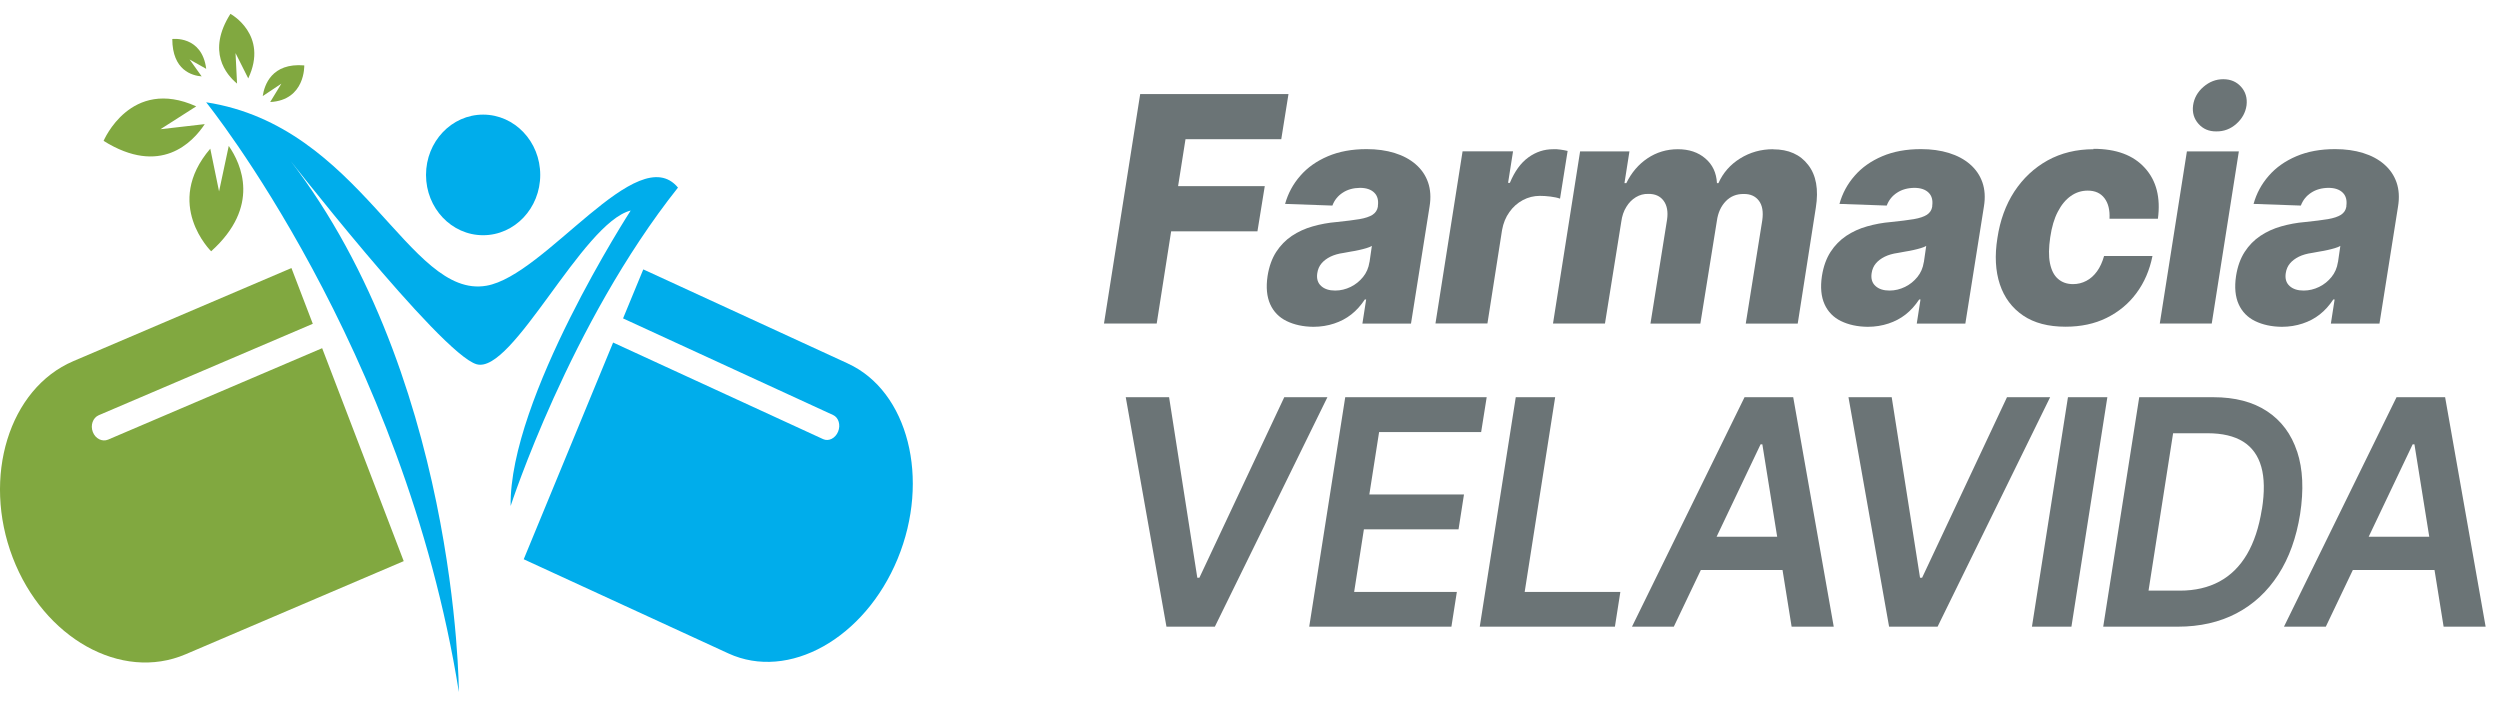 <svg width="170" height="48" viewBox="0 0 170 48" fill="none" xmlns="http://www.w3.org/2000/svg">
<path d="M14.018 6.954C14.018 6.954 27.464 23.607 31.203 47.059C31.203 47.059 31.15 24.976 19.106 10.114C19.106 10.114 29.962 24.079 32.412 24.77C34.865 25.461 39.586 15.155 42.887 14.316C42.887 14.316 34.612 27.093 34.723 34.407C34.723 34.407 38.736 22.029 46.103 12.756C43.355 9.448 37.105 18.735 33.075 19.43C27.779 20.346 24.571 8.579 14.022 6.956L14.018 6.954Z" fill="#00ADEB"/>
<path d="M36.736 11.894C36.736 14.159 34.997 15.995 32.852 15.995C30.707 15.995 28.969 14.159 28.969 11.894C28.969 9.63 30.707 7.794 32.852 7.794C34.997 7.794 36.736 9.63 36.736 11.894Z" fill="#00ADEB"/>
<path fill-rule="evenodd" clip-rule="evenodd" d="M57.661 24.721L43.862 18.373L43.743 18.32L42.368 21.652L56.652 28.222C57.026 28.392 57.177 28.899 56.99 29.353C56.803 29.806 56.348 30.033 55.976 29.862L41.692 23.293L35.613 38.029L35.928 38.175L49.531 44.433C53.625 46.316 58.803 43.42 61.039 38C63.275 32.578 61.755 26.604 57.661 24.723V24.721Z" fill="#00ADEB"/>
<path fill-rule="evenodd" clip-rule="evenodd" d="M21.906 23.677L7.35 29.894C6.95 30.064 6.485 29.831 6.311 29.373C6.134 28.915 6.317 28.406 6.714 28.235L21.27 22.018L19.818 18.228L19.483 18.371L4.98 24.561C0.618 26.426 -1.233 32.434 0.865 37.915C2.965 43.398 8.251 46.356 12.615 44.493L27.326 38.211L27.453 38.157L21.906 23.677Z" fill="#81A840"/>
<path d="M20.688 4.447C18.471 4.261 17.976 5.787 17.865 6.534L19.134 5.688L18.373 6.938C20.773 6.811 20.69 4.449 20.69 4.449L20.688 4.447Z" fill="#81A840"/>
<path d="M14.358 17.087C17.742 14.04 16.401 11.144 15.555 9.923L14.896 13.014L14.299 10.11C11.076 13.873 14.358 17.087 14.358 17.087Z" fill="#81A840"/>
<path d="M15.669 0.941C14.048 3.498 15.38 5.073 16.12 5.684L16.016 3.61L16.881 5.331C18.282 2.353 15.669 0.941 15.669 0.941Z" fill="#81A840"/>
<path d="M11.716 2.65C11.72 4.784 13.066 5.143 13.714 5.195L12.893 4.045L14.022 4.681C13.735 2.396 11.716 2.652 11.716 2.652V2.65Z" fill="#81A840"/>
<path d="M7.044 9.58C10.915 11.997 13.095 9.692 13.924 8.44L10.908 8.788L13.344 7.232C8.878 5.212 7.044 9.58 7.044 9.58Z" fill="#81A840"/>
<path d="M80.614 9.467H87.126L87.617 6.396H77.533L75.071 22H78.656L79.638 15.73H85.506L86.004 12.659H80.11L80.614 9.467Z" fill="#6B7476"/>
<path d="M96.266 11.171C95.877 10.834 95.399 10.578 94.831 10.403C94.263 10.228 93.632 10.14 92.93 10.14C91.929 10.14 91.055 10.302 90.296 10.625C89.537 10.949 88.912 11.386 88.421 11.952C87.93 12.511 87.585 13.151 87.387 13.865L90.602 13.979C90.742 13.609 90.972 13.319 91.304 13.104C91.629 12.888 92.025 12.78 92.477 12.774C92.911 12.774 93.236 12.888 93.453 13.104C93.67 13.319 93.747 13.616 93.696 13.999V14.053C93.657 14.289 93.536 14.471 93.332 14.606C93.128 14.734 92.835 14.835 92.439 14.902C92.044 14.969 91.533 15.03 90.895 15.097C90.328 15.144 89.786 15.245 89.263 15.394C88.74 15.542 88.274 15.757 87.847 16.04C87.426 16.323 87.069 16.687 86.781 17.131C86.495 17.576 86.297 18.121 86.195 18.768C86.08 19.536 86.144 20.175 86.373 20.687C86.603 21.199 86.979 21.583 87.49 21.832C88 22.081 88.606 22.216 89.307 22.223C89.824 22.223 90.296 22.142 90.723 22C91.151 21.859 91.54 21.657 91.891 21.381C92.235 21.111 92.541 20.768 92.809 20.364H92.898L92.643 22.007H95.947L97.21 14.047C97.312 13.434 97.274 12.882 97.108 12.403C96.942 11.925 96.662 11.514 96.272 11.178L96.266 11.171ZM93.121 17.832C93.064 18.216 92.917 18.552 92.688 18.835C92.458 19.118 92.177 19.347 91.846 19.509C91.514 19.67 91.163 19.758 90.793 19.758C90.385 19.758 90.066 19.657 89.837 19.448C89.607 19.239 89.518 18.95 89.575 18.573C89.614 18.317 89.709 18.094 89.862 17.913C90.015 17.731 90.213 17.582 90.468 17.454C90.717 17.333 91.017 17.246 91.361 17.199C91.527 17.165 91.699 17.131 91.878 17.104C92.056 17.077 92.235 17.044 92.413 17.003C92.592 16.963 92.758 16.922 92.911 16.875C93.064 16.828 93.192 16.781 93.287 16.72L93.128 17.818L93.121 17.832Z" fill="#6B7476"/>
<path d="M106.593 10.262C106.44 10.228 106.28 10.194 106.114 10.174C105.949 10.147 105.783 10.14 105.617 10.147C105.017 10.147 104.456 10.322 103.933 10.7C103.41 11.077 102.995 11.656 102.67 12.437H102.549L102.887 10.289H99.455L97.612 21.994H101.146L102.141 15.636C102.224 15.178 102.389 14.767 102.638 14.424C102.881 14.074 103.187 13.804 103.55 13.609C103.914 13.414 104.303 13.319 104.711 13.319C104.928 13.319 105.17 13.333 105.438 13.367C105.7 13.4 105.917 13.447 106.082 13.508L106.599 10.262H106.593Z" fill="#6B7476"/>
<path d="M120.568 10.147C119.745 10.147 119.005 10.356 118.329 10.774C117.659 11.191 117.168 11.75 116.855 12.451H116.753C116.715 11.75 116.454 11.191 115.962 10.774C115.478 10.356 114.853 10.147 114.094 10.147C113.335 10.147 112.639 10.356 112.027 10.767C111.415 11.178 110.936 11.743 110.592 12.451H110.464L110.802 10.295H107.447L105.604 22.001H109.138L110.247 15.077C110.298 14.687 110.413 14.35 110.592 14.067C110.764 13.784 110.981 13.562 111.242 13.407C111.504 13.252 111.778 13.178 112.078 13.185C112.544 13.178 112.888 13.333 113.124 13.649C113.36 13.966 113.437 14.397 113.36 14.936L112.231 22.007H115.624L116.747 15.023C116.823 14.464 117.028 14.02 117.353 13.683C117.678 13.346 118.086 13.185 118.571 13.191C119.024 13.185 119.362 13.333 119.604 13.649C119.84 13.959 119.917 14.404 119.834 14.983L118.711 22.007H122.245L123.476 14.121C123.674 12.888 123.502 11.912 122.953 11.211C122.411 10.504 121.614 10.154 120.58 10.154L120.568 10.147Z" fill="#6B7476"/>
<path d="M133.962 11.171C133.573 10.834 133.094 10.578 132.527 10.403C131.959 10.228 131.328 10.14 130.626 10.14C129.625 10.14 128.751 10.302 127.992 10.625C127.233 10.949 126.608 11.386 126.117 11.952C125.625 12.511 125.281 13.151 125.083 13.865L128.298 13.979C128.438 13.609 128.668 13.319 129 13.104C129.325 12.888 129.72 12.78 130.173 12.774C130.607 12.774 130.932 12.888 131.149 13.104C131.366 13.319 131.442 13.616 131.391 13.999V14.053C131.353 14.289 131.232 14.471 131.028 14.606C130.824 14.734 130.53 14.835 130.135 14.902C129.739 14.969 129.229 15.03 128.591 15.097C128.024 15.144 127.481 15.245 126.958 15.394C126.435 15.542 125.97 15.757 125.542 16.04C125.122 16.323 124.764 16.687 124.477 17.131C124.19 17.576 123.993 18.121 123.891 18.768C123.776 19.536 123.839 20.175 124.069 20.687C124.299 21.199 124.675 21.583 125.185 21.832C125.696 22.081 126.301 22.216 127.003 22.223C127.52 22.223 127.992 22.142 128.419 22C128.846 21.859 129.236 21.657 129.586 21.381C129.931 21.111 130.237 20.768 130.505 20.364H130.594L130.339 22.007H133.643L134.906 14.047C135.008 13.434 134.97 12.882 134.804 12.403C134.638 11.925 134.357 11.514 133.968 11.178L133.962 11.171ZM130.817 17.832C130.76 18.216 130.613 18.552 130.384 18.835C130.154 19.118 129.873 19.347 129.542 19.509C129.21 19.67 128.859 19.758 128.489 19.758C128.081 19.758 127.762 19.657 127.533 19.448C127.303 19.239 127.214 18.95 127.271 18.573C127.309 18.317 127.405 18.094 127.558 17.913C127.711 17.731 127.909 17.582 128.164 17.454C128.413 17.333 128.712 17.246 129.057 17.199C129.223 17.165 129.395 17.131 129.574 17.104C129.752 17.077 129.931 17.044 130.109 17.003C130.288 16.963 130.454 16.922 130.607 16.875C130.76 16.828 130.888 16.781 130.983 16.72L130.824 17.818L130.817 17.832Z" fill="#6B7476"/>
<path d="M142.362 10.147C141.201 10.147 140.155 10.403 139.237 10.908C138.318 11.42 137.566 12.127 136.972 13.03C136.386 13.932 136.003 14.989 135.824 16.188C135.633 17.38 135.69 18.431 135.99 19.334C136.29 20.236 136.819 20.943 137.572 21.455C138.325 21.967 139.288 22.216 140.455 22.216C141.501 22.216 142.432 22.021 143.249 21.617C144.065 21.212 144.741 20.66 145.277 19.933C145.813 19.212 146.176 18.37 146.368 17.407H143.077C142.962 17.818 142.802 18.168 142.598 18.451C142.388 18.741 142.145 18.956 141.871 19.098C141.59 19.246 141.291 19.32 140.965 19.32C140.557 19.32 140.213 19.199 139.945 18.963C139.67 18.727 139.492 18.37 139.396 17.892C139.301 17.421 139.313 16.835 139.415 16.141C139.517 15.447 139.683 14.868 139.932 14.397C140.174 13.925 140.474 13.568 140.819 13.326C141.163 13.084 141.546 12.962 141.967 12.962C142.464 12.962 142.841 13.131 143.102 13.474C143.364 13.818 143.478 14.282 143.446 14.875H146.738C146.929 13.434 146.636 12.282 145.851 11.42C145.067 10.551 143.906 10.12 142.362 10.12V10.147Z" fill="#6B7476"/>
<path d="M148.709 10.295L146.865 22H150.399L152.242 10.295H148.709Z" fill="#6B7476"/>
<path d="M150.711 8.935C151.222 8.942 151.674 8.773 152.07 8.423C152.465 8.073 152.695 7.655 152.765 7.164C152.823 6.665 152.701 6.248 152.395 5.904C152.089 5.561 151.687 5.386 151.183 5.386C150.679 5.386 150.239 5.561 149.837 5.904C149.436 6.248 149.2 6.672 149.13 7.164C149.066 7.655 149.187 8.073 149.499 8.423C149.812 8.773 150.214 8.942 150.711 8.935Z" fill="#6B7476"/>
<path d="M162.122 11.171C161.733 10.834 161.255 10.578 160.687 10.403C160.119 10.228 159.488 10.14 158.786 10.14C157.785 10.14 156.911 10.302 156.152 10.625C155.393 10.949 154.768 11.386 154.277 11.952C153.786 12.511 153.441 13.151 153.243 13.865L156.458 13.979C156.598 13.609 156.828 13.319 157.16 13.104C157.485 12.888 157.88 12.78 158.333 12.774C158.767 12.774 159.092 12.888 159.309 13.104C159.526 13.319 159.603 13.616 159.552 13.999V14.053C159.513 14.289 159.392 14.471 159.188 14.606C158.984 14.734 158.69 14.835 158.295 14.902C157.9 14.969 157.389 15.03 156.751 15.097C156.184 15.144 155.642 15.245 155.119 15.394C154.596 15.542 154.13 15.757 153.703 16.04C153.282 16.323 152.924 16.687 152.637 17.131C152.35 17.576 152.153 18.121 152.051 18.768C151.936 19.536 152 20.175 152.229 20.687C152.459 21.199 152.835 21.583 153.345 21.832C153.856 22.081 154.462 22.216 155.163 22.223C155.68 22.223 156.152 22.142 156.579 22C157.007 21.859 157.396 21.657 157.746 21.381C158.091 21.111 158.397 20.768 158.665 20.364H158.754L158.499 22.007H161.803L163.066 14.047C163.168 13.434 163.13 12.882 162.964 12.403C162.798 11.925 162.517 11.514 162.128 11.178L162.122 11.171ZM158.977 17.832C158.92 18.216 158.773 18.552 158.544 18.835C158.314 19.118 158.034 19.347 157.702 19.509C157.37 19.67 157.019 19.758 156.649 19.758C156.241 19.758 155.922 19.657 155.693 19.448C155.463 19.239 155.374 18.95 155.431 18.573C155.469 18.317 155.565 18.094 155.718 17.913C155.871 17.731 156.069 17.582 156.324 17.454C156.573 17.333 156.873 17.246 157.217 17.199C157.383 17.165 157.555 17.131 157.734 17.104C157.912 17.077 158.091 17.044 158.27 17.003C158.448 16.963 158.614 16.922 158.767 16.875C158.92 16.828 159.048 16.781 159.143 16.72L158.984 17.818L158.977 17.832Z" fill="#6B7476"/>
<path d="M87.33 27.01L81.558 39.287H81.417L79.498 27.01H76.551L79.319 42.614H82.61L90.264 27.01H87.33Z" fill="#6B7476"/>
<path d="M93.779 29.38H100.718L101.095 27.01H91.476L89.027 42.614H98.696L99.066 40.251H92.082L92.745 35.994H99.181L99.551 33.623H93.115L93.779 29.38Z" fill="#6B7476"/>
<path d="M105.751 27.01H103.072L100.623 42.614H109.814L110.184 40.251H103.678L105.751 27.01Z" fill="#6B7476"/>
<path d="M118.629 27.01L110.975 42.614H113.819L115.656 38.762H121.212L121.83 42.614H124.694L121.939 27.01H118.635H118.629ZM116.728 36.499L119.719 30.215H119.84L120.848 36.499H116.734H116.728Z" fill="#6B7476"/>
<path d="M136.475 27.01L130.703 39.287H130.562L128.636 27.01H125.696L128.458 42.614H131.755L139.409 27.01H136.475Z" fill="#6B7476"/>
<path d="M140.621 27.01L138.172 42.614H140.857L143.3 27.01H140.621Z" fill="#6B7476"/>
<path d="M156.203 30.707C155.814 29.522 155.131 28.606 154.162 27.966C153.192 27.326 151.974 27.01 150.507 27.01H145.468L143.019 42.614H148.09C149.595 42.614 150.928 42.311 152.083 41.705C153.237 41.099 154.181 40.224 154.921 39.079C155.661 37.934 156.152 36.56 156.407 34.964C156.662 33.313 156.598 31.899 156.209 30.714L156.203 30.707ZM153.805 34.634C153.613 35.853 153.275 36.876 152.791 37.698C152.306 38.52 151.681 39.133 150.922 39.543C150.163 39.954 149.263 40.163 148.237 40.163H146.1L147.771 29.461H150.118C151.12 29.461 151.917 29.65 152.529 30.027C153.135 30.404 153.55 30.977 153.766 31.738C153.983 32.499 153.996 33.468 153.811 34.634H153.805Z" fill="#6B7476"/>
<path d="M166.16 42.614H169.023L166.268 27.01H162.964L155.31 42.614H158.155L159.992 38.762H165.547L166.166 42.614H166.16ZM161.07 36.499L164.061 30.215H164.182L165.19 36.499H161.076H161.07Z" fill="#6B7476"/>
</svg>
